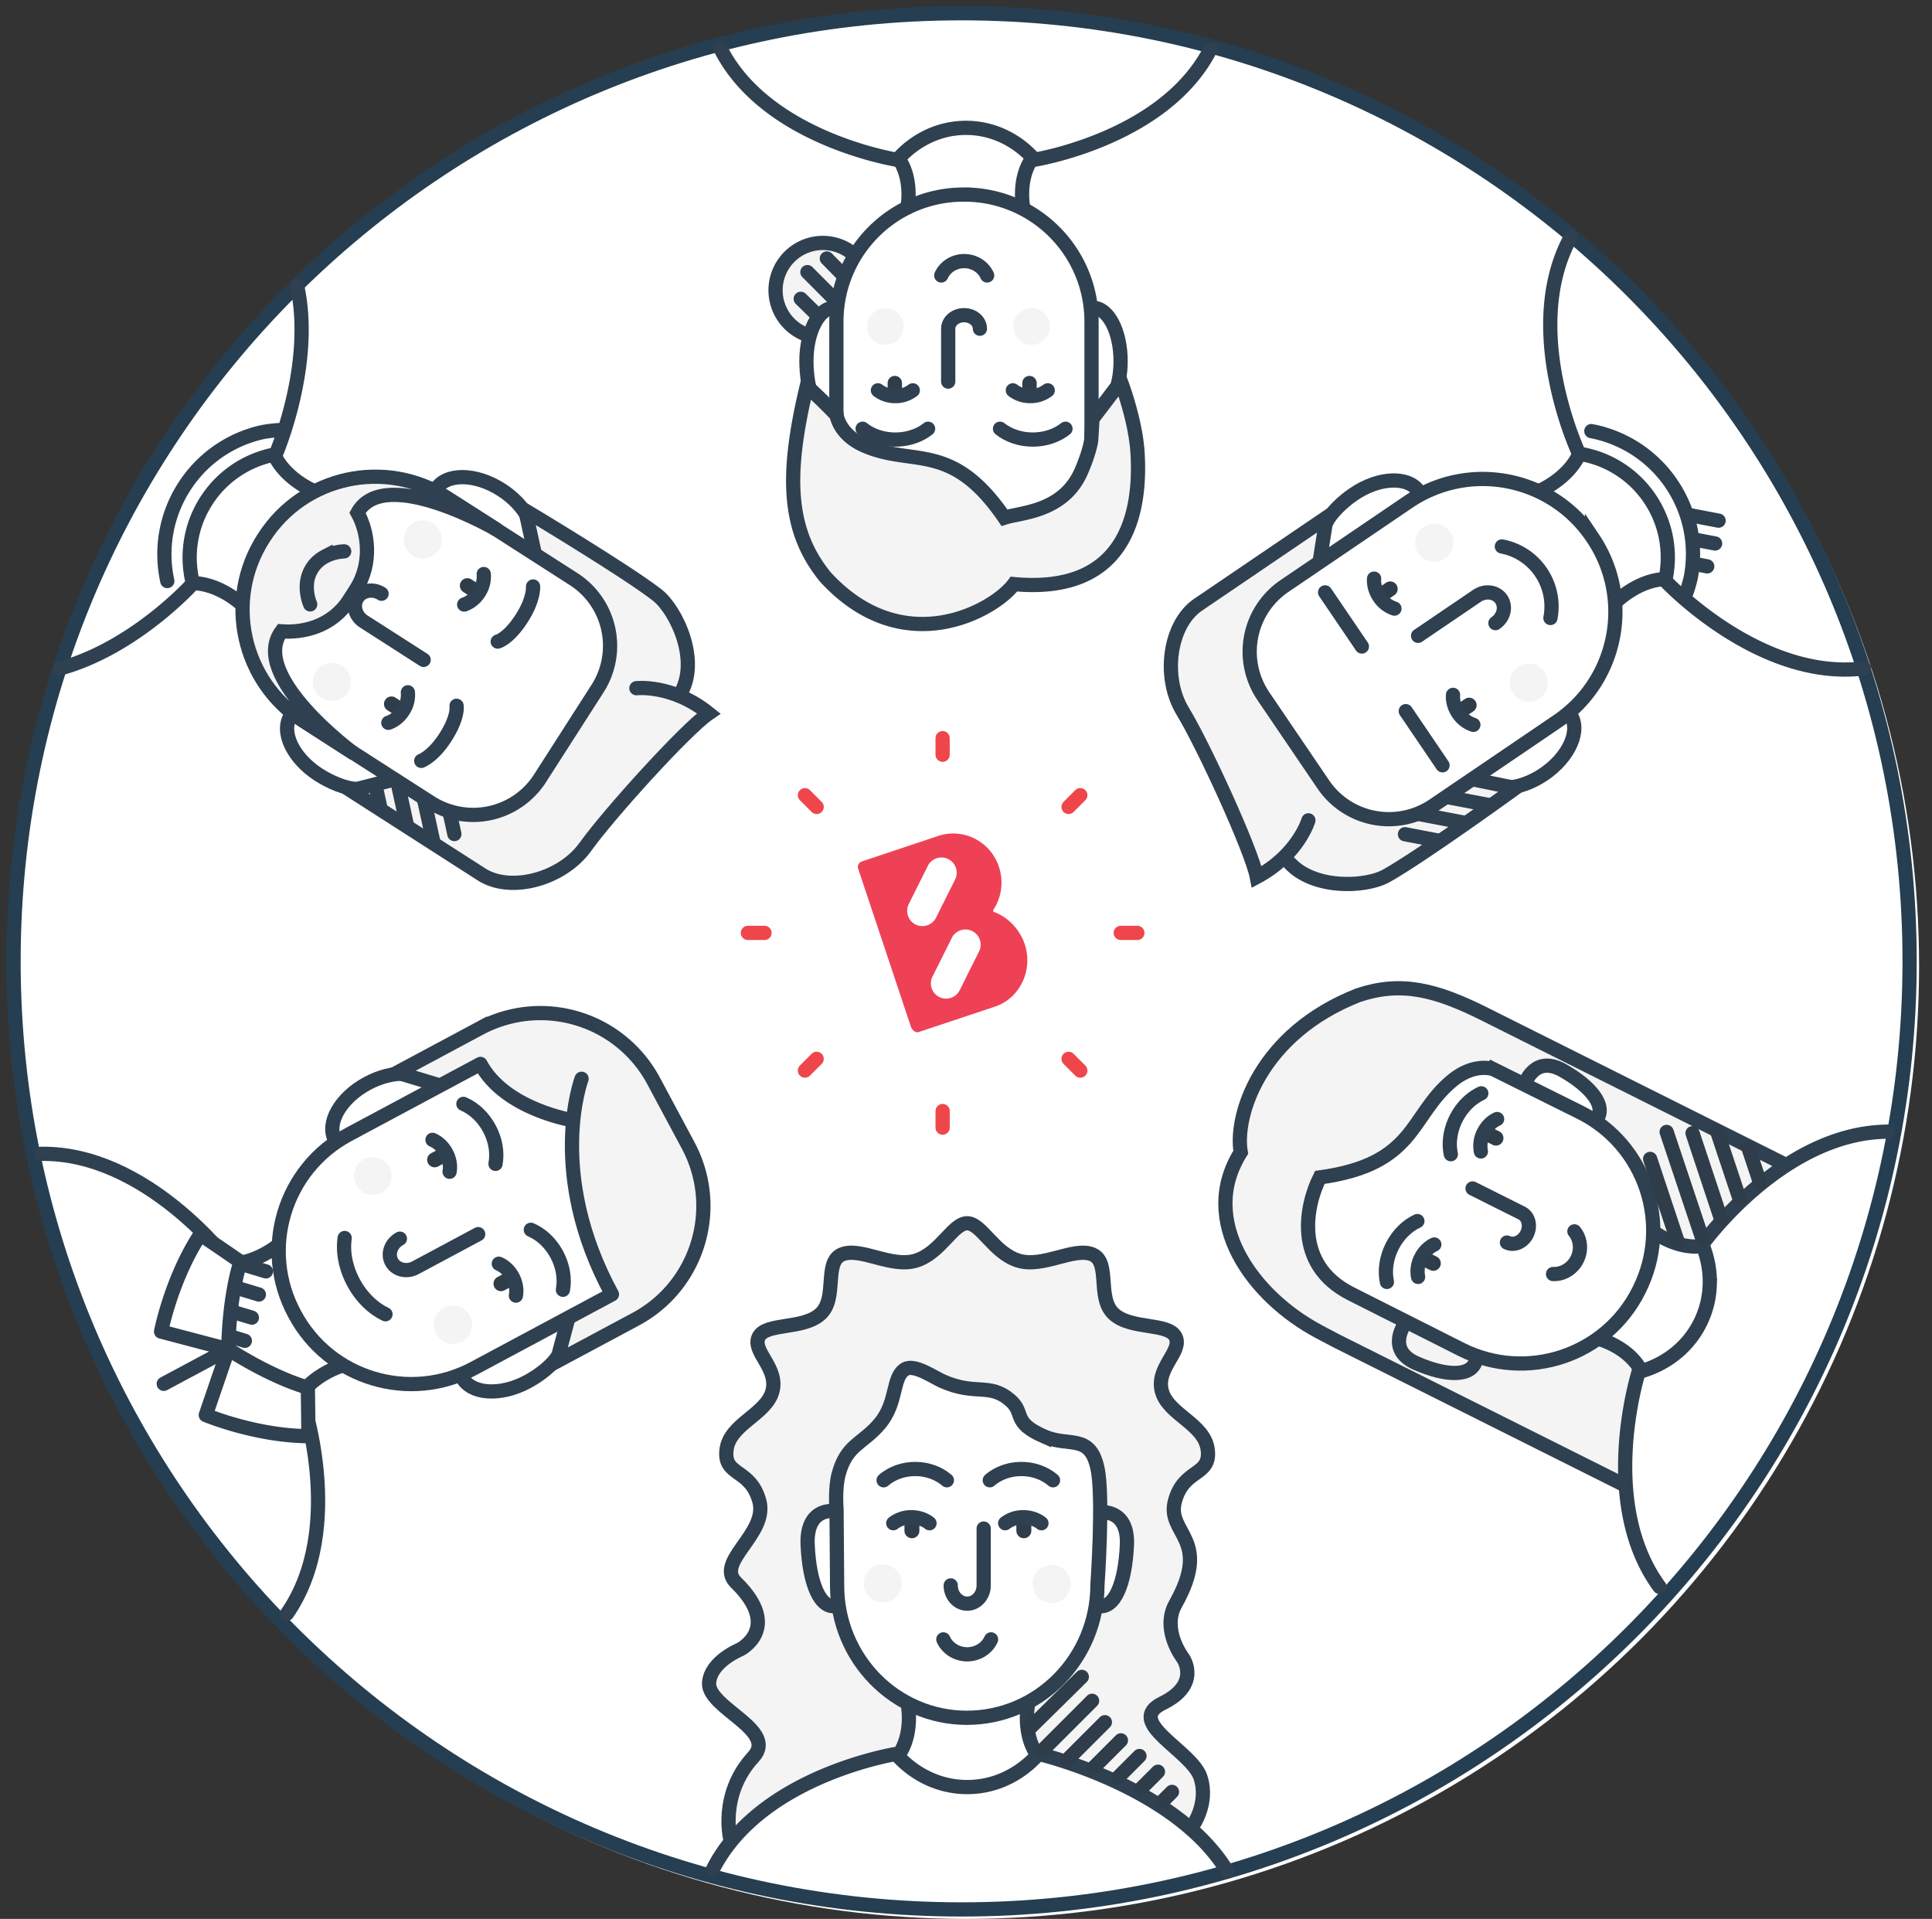 <svg xmlns="http://www.w3.org/2000/svg" width="146" height="145" viewBox="0 0 146 145">
    <rect x="0" y="0" width="146" height="145" fill="#333333" stroke="none"/>
    <g fill="none" fill-rule="evenodd" transform="translate(1.024 1)">
        <circle cx="72" cy="72" r="72" fill="#FFF"/>
        <path stroke="#253E51" stroke-linecap="round" stroke-linejoin="round" stroke-width="1.075" d="M143.284 71.642c0 39.566-32.075 71.642-71.642 71.642C32.075 143.284 0 111.208 0 71.642 0 32.075 32.075 0 71.642 0c39.567 0 71.642 32.075 71.642 71.642z"/>
        <path fill="#F4F4F4" d="M43.006 62.834c1.747-2.446 7.567-8.879 9.315-10.075a8.924 8.924 0 0 0-2.464-1.413l.25.041c1.637-2.553-.255-6.456-1.682-7.568-2.333-1.821-9.966-6.392-9.966-6.392l.686 3.136 2.966 2.042a5.991 5.991 0 0 1 1.81 8.278l-4.35 6.783a5.992 5.992 0 0 1-8.28 1.809l-2.684-1.652-3.183.868 9.729 6.24c2.211 1.418 6.106.349 7.853-2.097"/>
        <path stroke="#2F4050" stroke-width="1.075" d="M18.949 39.713l.037-.059c2.978-4.642 9.155-5.992 13.798-3.015l9.537 6.118a5.99 5.99 0 0 1 1.81 8.277l-4.35 6.784a5.992 5.992 0 0 1-8.28 1.81l-9.537-6.118c-4.643-2.977-5.992-9.155-3.015-13.797z"/>
        <path stroke="#2F4050" stroke-linecap="round" stroke-width="1.075" d="M39.26 43.318s.08.942-.857 2.402c-1 1.561-1.814 1.76-1.814 1.76M17.254 44.68s-1.64-1.563-3.675-1.617M13.493 42.827a7.91 7.91 0 0 1 1.072-5.976 7.913 7.913 0 0 1 4.985-3.468"/>
        <path stroke="#2F4050" stroke-linecap="round" stroke-width="1.075" d="M11.619 42.905a9.422 9.422 0 0 1 1.279-7.125 9.43 9.43 0 0 1 5.942-4.133c1.103-.193 1.647-.147 1.647-.147M3.481 49.52c5.703-1.545 10.097-6.457 10.097-6.457M19.807 33.351s2.938-6.776 1.623-12.746M22.745 36.119s-2.104-.84-3.003-2.667"/>
        <path stroke="#2F4050" stroke-width="1.075" d="M39.36 40.709l-.686-3.136s7.633 4.57 9.966 6.39c1.426 1.114 3.32 5.017 1.682 7.57"/>
        <path stroke="#2F4050" stroke-linecap="round" stroke-width="1.075" d="M47.068 51.003s2.701-.32 5.468 1.901c-1.749 1.197-7.568 7.63-9.315 10.076-1.747 2.446-5.643 3.514-7.853 2.096l-9.885-6.34 3.122-.79"/>
        <path stroke="#2F4050" stroke-width="1.075" d="M38.857 38.075c-.4-.748-1.088-1.487-1.99-2.066-1.946-1.248-4.153-1.277-4.931-.065M20.942 53.087c-.777 1.212.17 3.206 2.115 4.454.903.58 1.99 1.026 2.838 1.079"/>
        <path fill="#2E3D49" d="M28.085 51.888a.565.565 0 0 0 .17.78l.55.353a.566.566 0 0 0 .61-.951l-.55-.353a.565.565 0 0 0-.78.171"/>
        <path stroke="#2F4050" stroke-linecap="round" stroke-width="1.075" d="M29.8 51.314a2.2 2.2 0 0 1-.358 1.397c-.289.45-.695.763-1.12.907"/>
        <path fill="#2E3D49" d="M33.816 42.951a.566.566 0 0 0 .17.78l.55.353a.565.565 0 0 0 .61-.951l-.549-.353a.565.565 0 0 0-.78.171"/>
        <path stroke="#2F4050" stroke-linecap="round" stroke-width="1.075" d="M35.532 42.377a2.2 2.2 0 0 1-.358 1.397c-.289.45-.695.763-1.12.907"/>
        <path fill="#F4F4F4" d="M32.72 36.603c-4.642-2.978-10.819-1.628-13.796 3.015l-.038.058c-2.978 4.643-1.628 10.82 3.014 13.797l3.833 2.473s-7.98-5.852-5.488-9.24c1.624.127 3.823-.35 5.123-2.378l.487-.76c1.3-2.026.93-4.399.137-5.823 2.04-3.678 10.575 1.31 10.575 1.31l-3.847-2.452z"/>
        <path stroke="#2F4050" stroke-width="1.075" d="M32.72 36.603c-4.642-2.978-10.819-1.628-13.796 3.015l-.038.058c-2.978 4.643-1.628 10.82 3.014 13.797l3.833 2.473s-7.98-5.852-5.488-9.24c1.624.127 3.823-.35 5.123-2.378l.487-.76c1.3-2.026.93-4.399.137-5.823 2.04-3.678 10.575 1.31 10.575 1.31l-3.847-2.452z"/>
        <path fill="#F4F4F4" d="M30.184 40.993a1.44 1.44 0 1 1 1.555-2.423 1.44 1.44 0 0 1-1.555 2.423M23.291 51.741a1.439 1.439 0 1 1 1.553-2.423 1.439 1.439 0 0 1-1.553 2.423"/>
        <path stroke="#2F4050" stroke-linecap="round" stroke-width="1.075" d="M22.417 44.67a3.55 3.55 0 0 1-.256-1.435c.02-.465.151-.908.402-1.3.25-.39.599-.693 1.013-.906a3.542 3.542 0 0 1 1.41-.366M27.81 43.865c-.64-.411-1.462-.275-1.833.305-.37.578-.152 1.38.488 1.792l4.524 2.901M30.81 56.493s.89-.32 1.826-1.78c1-1.56.843-2.382.843-2.382M29.724 61.34l-.717-3.282M27.725 60.058l-.389-1.78M31.724 62.623l-.717-3.282M33.312 62.024l-.361-1.653"/>
        <path fill="#F4F4F4" d="M88.969 137.403s2.034-3.05-.538-5.323c-1.975-1.675-3.768-2.632-1.197-4.606.897-.658 2.034-1.436.419-3.948-.299-1.674.18-3.17.957-5.203-.598-1.915-1.974-2.513-1.974-2.513l-2.751 1.675s-.102 2.923-2.054 3.047c0 0-.997 4.849-4.346 6.822-.838.599-1.256 1.197-.897 2.632s.179 1.675 2.93 2.214c2.273.956 6.7 1.854 9.45 5.203M55.747 111.26s1.974 1.48-.628 4.62c-.897 1.66-1.794 1.705.27 3.813.717.987 2.332 2.737-2.02 5.159-.672.359-1.66 2.288 1.526 4.306.897.718 2.467 1.346.224 3.724-.493 1.121-2.019 3.769-.673 5.608.36-1.256 4.217-5.204 11.62-6.909.941-.224 1.57-.763 1.524-2.064-.044-1.3.538-1.75-1.12-2.557-1.078-.897-2.244-.897-4.039-5.831-.224-.763-.897-.494-1.794-1.84-.897-1.345-.27-5.517-.27-5.517l-2.466-3.365-2.154.852z"/>
        <path fill="#F4F4F4" d="M82.034 120.478h-.124v-.145c1.284.34 2.094-1.684 2.23-4.587.128-2.904-2.23-2.467-2.23-2.467v-4.418c-1.04-.786-2.853-.784-4.406-1.46-.854-.372-.11-.059-.942-.672-.84-.622-.448-1.84-2.332-2.423-1.472-.455-4.046-.7-4.8-1.346-1.065-.912-2.064-.538-2.064-.538l-1.346 3.589s-1.794 1.75-2.736 2.602c-.942.852-1.272 2.332-1.272 2.332l.224 2.334s-2.358-.437-2.223 2.467c.13 2.903.944 4.926 2.223 4.587v-3.206c0 1.306.108 2.418.27 3.351h-.405s-4.565 1.705-5.79-.194c-1.225-1.894.723-5.299.049-7.792-.675-2.493-2.704-1.862-2.482-3.859.22-2.001 2.978-2.676 3.47-4.456.485-1.781-1.576-3.017-1.037-4.123.545-1.107 3.34-.54 4.663-1.743 1.327-1.203.226-3.907 1.612-4.511 1.393-.599 3.757 1.052 5.618.464 1.867-.589 2.784-2.827 3.863-2.827 1.08 0 1.997 2.238 3.859 2.827 1.867.588 4.23-1.063 5.617-.464 1.392.604.291 3.308 1.614 4.511 1.322 1.203 4.122.636 4.667 1.743.54 1.106-1.527 2.342-1.036 4.123.491 1.78 3.249 2.455 3.47 4.456.221 1.997-1.813 1.366-2.482 3.86-.675 2.492 1.692 3.513.914 5.63"/>
        <path stroke="#2F4050" stroke-linecap="round" stroke-width="1.075" d="M54.177 138.019s-.897-3.399 1.734-6.262c1.872-2.036-3.49-3.702-3.349-5.605.12-1.61 2.332-2.505 2.332-2.505s3.23-1.61-.299-5.068c-1.61-1.58 2.437-3.665 1.764-6.151-.673-2.486-2.704-1.858-2.483-3.85.22-1.99 2.979-2.663 3.468-4.44.49-1.776-1.575-3.01-1.033-4.112.542-1.1 3.34-.534 4.662-1.733 1.323-1.2.225-3.9 1.614-4.498 1.388-.598 3.75 1.044 5.614.46 1.865-.584 2.78-2.82 3.861-2.82 1.08 0 1.996 2.236 3.86 2.82 1.864.584 4.226-1.058 5.616-.46 1.388.598.29 3.298 1.612 4.498 1.323 1.199 4.122.632 4.663 1.733.541 1.102-1.523 2.336-1.033 4.112.489 1.777 3.247 2.45 3.468 4.44.221 1.992-1.81 1.364-2.483 3.85-.673 2.486 2.83 2.811.048 7.77-1.103 1.965.568 4.106.568 4.106s1.376 1.968-1.554 3.398c-2.93 1.432 2.213 3.578 2.87 5.606.658 2.027-.657 3.756-.657 3.756"/>
        <path fill="#F4F4F4" d="M67.122 118.653a1.439 1.439 0 1 1-2.878 0 1.439 1.439 0 0 1 2.878 0M79.89 118.653a1.439 1.439 0 1 1-2.877 0 1.439 1.439 0 0 1 2.877 0"/>
        <path stroke="#2F4050" stroke-linecap="round" stroke-width="1.075" d="M70.821 118.8c0 .76.558 1.378 1.246 1.378s1.245-.618 1.245-1.379v-4.295M76.665 127.792s-.429 2.087.624 3.721M77.29 131.713a7.385 7.385 0 0 1-2.348 1.7 6.929 6.929 0 0 1-5.75 0 7.377 7.377 0 0 1-2.347-1.7M77.386 131.514s10.416 2.389 14.349 8.913M52.864 140.224c3.64-7.122 13.946-8.71 13.946-8.71M67.575 127.792s.429 2.087-.624 3.721"/>
        <path fill="#2E3D49" d="M76.347 115.235a.565.565 0 0 0 .566-.565v-.653a.565.565 0 1 0-1.131 0v.653c0 .312.253.565.565.565"/>
        <path stroke="#2F4050" stroke-linecap="round" stroke-width="1.075" d="M74.938 114.1a2.2 2.2 0 0 1 1.368-.452c.535 0 1.02.173 1.37.453"/>
        <path fill="#2E3D49" d="M67.889 115.235a.565.565 0 0 0 .565-.565v-.653a.565.565 0 1 0-1.13 0v.653c0 .312.252.565.565.565"/>
        <path stroke="#2F4050" stroke-linecap="round" stroke-width="1.075" d="M66.48 114.1a2.2 2.2 0 0 1 1.368-.452c.534 0 1.019.173 1.369.453M65.751 110.855c.612-.525 1.457-.85 2.39-.85.932 0 1.777.325 2.389.85M73.773 110.855c.611-.525 1.456-.85 2.39-.85.932 0 1.777.325 2.388.85M73.869 122.878c-.099.22-.242.42-.42.587a1.963 1.963 0 0 1-.621.395 2.044 2.044 0 0 1-1.522 0 1.963 1.963 0 0 1-.622-.395 1.846 1.846 0 0 1-.42-.587"/>
        <path stroke="#2F4050" stroke-width="1.075" d="M81.91 113.28s2.357-.435 2.226 2.468c-.13 2.903-.944 4.923-2.226 4.587M62.236 120.335c-1.282.337-2.095-1.684-2.226-4.587-.13-2.904 2.018-2.56 2.018-2.56"/>
        <path stroke="#2F4050" stroke-width="1.075" d="M77.863 107.536c-2.45-1.073-1.399-1.744-2.557-2.737-1.57-1.345-2.602-.314-5.114-1.435-.696-.311-2.111-1.302-2.796-.912-1.025.583-.573 2.478-1.914 4.097-1.3 1.57-2.512 1.57-3.126 3.83-.3 1.104-.164 2.66-.164 2.66l.044 5.776c0 5.516 4.39 9.988 9.806 9.988 5.45 0 9.868-4.501 9.868-10.054 0 0 .471-6.659 0-8.81-.577-2.642-2.132-1.566-4.047-2.403z"/>
        <path stroke="#2E3D49" stroke-linecap="round" stroke-width="1.075" d="M76.667 129.712l4.06-4.001M77.706 131.316l3.799-3.798M79.609 131.998l2.863-2.863M83.683 130.508l-2.082 2.082M83.458 133.316l1.627-1.626M85.206 134.153l1.275-1.275M86.865 135.078l.676-.676"/>
        <path fill="#F4F4F4" d="M121.618 111.227L97.655 99.234s-9.173-5.996-4.97-13.056c-.106-1.792-.264-8.025 9.528-12.221 1.926-.24 2.622-1.898 16.368 5.383 11.982 5.863 15.351 7.818 15.351 7.818s-3.638 2.191-6.342 5.989c-1.07-.134-1.578.213-3.852-.992.296-1.123-.21-5.59-4.142-8.428.268-.534.99-1.577-1.898-3.424-1.765-1.017-2.54-1.472-3.638.72-1.043-.721-2.46-1.23-2.46-1.23s-1.926-1.366-5.834 4.437c-1.552 1.632-1.499 2.327-7.116 3.796-.67 1.872-1.875 6.42 2.03 8.507 3.904 2.088 9.734 4.873 9.734 4.873s5.215 2.008 9.282-1.174c.91.188 2.675.804 3.13 2.302-.456 1.31-1.208 8.693-1.208 8.693"/>
        <path stroke="#2F4050" stroke-linecap="round" stroke-width="1.075" d="M112.853 92.89c.525.262 1.201-.023 1.51-.638.306-.615.13-1.327-.396-1.59l-3.711-1.858"/>
        <path stroke="#2F4050" stroke-width="1.075" d="M111.82 79.787s-1.442-.525-3.132.89c-3.206 2.68-2.693 6.296-9.974 7.293-.999 1.996-2.087 6.57 2.375 8.803l8.332 4.203c4.932 2.468 10.931.471 13.4-4.46l.03-.063c2.47-4.932.472-10.931-4.46-13.4l-6.571-3.266z"/>
        <path stroke="#2F4050" stroke-linecap="round" stroke-width="1.075" d="M103.784 95.868c-.175-.824-.059-1.783.391-2.68.45-.899 1.147-1.567 1.911-1.92"/>
        <path fill="#2E3D49" d="M107.796 94.714a.565.565 0 0 1-.758.252l-.584-.292a.565.565 0 1 1 .506-1.01l.584.292c.279.14.392.48.252.758"/>
        <path stroke="#2F4050" stroke-linecap="round" stroke-width="1.075" d="M106.14 95.487a2.199 2.199 0 0 1 .209-1.427c.239-.478.61-.833 1.017-1.021"/>
        <path fill="#2E3D49" d="M112.53 85.254a.565.565 0 0 0-.251-.758l-.584-.292a.565.565 0 1 0-.507 1.01l.585.292c.279.14.618.027.758-.252"/>
        <path stroke="#2F4050" stroke-linecap="round" stroke-width="1.075" d="M110.886 86.007a2.199 2.199 0 0 1 .207-1.427c.24-.478.61-.833 1.018-1.021M108.615 86.216c-.176-.824-.059-1.782.39-2.68.45-.898 1.147-1.566 1.912-1.92M117.953 92.047c.154.187.267.404.337.637.07.233.097.482.076.733a2.058 2.058 0 0 1-.681 1.361 1.96 1.96 0 0 1-.632.38c-.229.082-.471.122-.713.112M123.924 92.065s1.675 1.317 3.608 1.108M127.71 93.262c.342.918.506 1.89.47 2.86a6.925 6.925 0 0 1-.73 2.85 6.925 6.925 0 0 1-1.844 2.292 7.396 7.396 0 0 1-2.571 1.339M141.605 84.514c-7.997.067-14.03 8.573-14.03 8.573M124.388 118.913c-4.739-6.442-1.547-16.368-1.547-16.368M119.856 100.194s2.058.551 3.048 2.224"/>
        <path stroke="#2F4050" stroke-width="1.075" d="M114.194 80.933s.722-2.274 2.886-1.044c2.164 1.228 3.347 2.73 2.515 3.747M105.114 99.076s-1.388 1.94.893 2.936c2.281.997 4.193 1.043 4.508-.233"/>
        <path stroke="#2F4050" stroke-width="1.075" d="M121.855 111.279l-21.928-10.976-1.311-.694c-4.973-2.65-9.143-8.35-5.878-13.538-.48-2.782 1.457-8.96 8.886-11.873 3.21-1.069 5.805-.44 9.536 1.428l22.746 11.384"/>
        <path stroke="#2E3D49" stroke-linecap="round" stroke-width="1.075" d="M123.676 86.571l2.096 6.296M124.924 84.533l2.733 8.166M126.881 84.628l2.165 6.518M128.722 84.446l1.714 5.149M131.105 85.746l.882 2.65"/>
        <path fill="#F4F4F4" d="M46.863 98.89l-5.69 3.048.522-3.359 3.479-1.863c-3.847-7.183-2.964-12.712-2.964-12.712l-.454-.528c-3.992-.127-6.52-4.172-6.52-4.172l-3.002 1.608-3.027-.84 5.888-3.153c4.833-2.589 10.848-.769 13.436 4.063l2.395 4.474c2.588 4.832.769 10.847-4.063 13.435"/>
        <path stroke="#2F4050" stroke-linecap="round" stroke-width="1.075" d="M20.658 120.947c4.56-6.57 1.095-16.405 1.095-16.405M2.044 86.189c7.996-.153 14.262 8.181 14.262 8.181"/>
        <path fill="#F4F4F4" d="M27.845 89.125a1.438 1.438 0 1 1-1.36-2.537 1.44 1.44 0 0 1 1.36 2.537M33.873 100.382a1.438 1.438 0 1 1-1.36-2.538 1.44 1.44 0 1 1 1.36 2.538"/>
        <path stroke="#2F4050" stroke-linecap="round" stroke-width="1.075" d="M28.106 98.31a4.946 4.946 0 0 1-1.336-.95 6.02 6.02 0 0 1-1.085-1.46 6.028 6.028 0 0 1-.613-1.71 4.965 4.965 0 0 1-.05-1.64M29.196 92.598c-.671.36-.951 1.142-.627 1.75.325.605 1.132.806 1.803.446l4.739-2.537M19.913 93.154s-2.97 2.428-5.625.752M24.765 102.213s-3.667 1.126-3.744 4.266"/>
        <path fill="#FFF" d="M22.264 107.523c.037 0-.026-3.669-.026-3.669a.066.066 0 0 0-.116-.038s-2.38-.617-5.895-2.86l-1.7 4.97s3.742 1.567 7.737 1.597"/>
        <path stroke="#2F4050" stroke-linecap="round" stroke-linejoin="round" stroke-width="1.075" d="M22.264 107.523c.037 0-.026-3.669-.026-3.669a.066.066 0 0 0-.116-.038s-2.38-.617-5.895-2.86l-1.7 4.97s3.742 1.567 7.737 1.597z"/>
        <path stroke="#2F4050" stroke-linecap="round" stroke-width="1.075" d="M32.067 80.975l-3.074-.93 6.243-3.343a9.699 9.699 0 0 1 13.129 3.971l2.615 4.882c2.529 4.722.75 10.6-3.971 13.13l-5.96 3.19.832-3.111"/>
        <path stroke="#2F4050" stroke-width="1.075" d="M24.29 85.136c-.68-1.27.42-3.184 2.457-4.275.945-.505 1.927-.746 2.774-.731M33.904 103.089c.68 1.27 2.882 1.414 4.92.323.946-.506 1.866-1.239 2.324-1.953"/>
        <path fill="#2E3D49" d="M36.336 96.267c.148.275.49.38.765.232l.576-.31a.564.564 0 1 0-.533-.995l-.576.308a.565.565 0 0 0-.232.765"/>
        <path stroke="#2F4050" stroke-linecap="round" stroke-width="1.075" d="M36.671 94.49c.412.176.793.52 1.045.992.253.47.329.98.248 1.42"/>
        <path fill="#2E3D49" d="M31.324 86.908c.148.275.49.379.764.231l.576-.308a.565.565 0 1 0-.533-.996l-.576.308a.565.565 0 0 0-.231.765"/>
        <path stroke="#2F4050" stroke-linecap="round" stroke-width="1.075" d="M31.659 85.13c.412.177.792.521 1.044.993.253.47.33.98.248 1.42M16.227 100.957l-4.876 2.611"/>
        <path stroke="#2F4050" stroke-linecap="round" stroke-linejoin="round" stroke-width="1.075" d="M42.292 83.66s-5.156-.808-7.008-4.267l-9.975 5.341c-4.862 2.605-6.692 8.657-4.089 13.518l.033.061c2.604 4.863 8.656 6.693 13.518 4.09l10.45-5.597c-4.988-9.167-2.295-16.29-2.295-16.29"/>
        <path stroke="#2F4050" stroke-linecap="round" stroke-width="1.075" d="M33.994 82.413c.774.332 1.49.98 1.964 1.865.474.886.616 1.84.464 2.669M39.09 91.927c.773.332 1.489.98 1.963 1.865.474.886.617 1.84.464 2.669"/>
        <path stroke="#2F4050" stroke-linecap="round" stroke-linejoin="round" stroke-width="1.075" d="M17.309 94.538l1.759.532M16.471 96.193l2.068.626M15.633 97.849l2.377.718M17.481 100.317l-2.685-.813"/>
        <path fill="#FFF" d="M14.108 92.292c.02-.03 3.039 2.055 3.039 2.055a.066.066 0 0 1-.032.118s-.806 2.322-.888 6.491l-5.078-1.338s.77-3.983 2.959-7.326"/>
        <path stroke="#2F4050" stroke-linecap="round" stroke-linejoin="round" stroke-width="1.075" d="M14.108 92.292c.02-.03 3.039 2.055 3.039 2.055a.066.066 0 0 1-.032.118s-.806 2.322-.888 6.491l-5.078-1.338s.77-3.983 2.959-7.326z"/>
        <path fill="#F4F4F4" d="M88.568 52.585c1.562 2.568 5.189 10.447 5.602 12.525a8.926 8.926 0 0 0 2.267-1.71l-.135.214c1.703 2.509 6.036 2.303 7.62 1.43 2.591-1.43 9.795-6.652 9.795-6.652l-3.154-.603-3.042 1.925a5.992 5.992 0 0 1-8.324-1.59l-4.526-6.667a5.992 5.992 0 0 1 1.591-8.323l2.574-1.819.454-3.268-9.562 6.493c-2.174 1.475-2.723 5.477-1.16 8.045"/>
        <path stroke="#2F4050" stroke-width="1.075" d="M119.286 39.57l.039.058c3.098 4.563 1.911 10.774-2.652 13.872l-9.374 6.365a5.99 5.99 0 0 1-8.323-1.591l-4.527-6.667a5.992 5.992 0 0 1 1.592-8.323l9.374-6.365c4.563-3.098 10.773-1.911 13.871 2.652z"/>
        <path stroke="#2F4050" stroke-linecap="round" stroke-width="1.075" d="M107.987 56.829l-2.778-4.092M101.892 47.853l-2.778-4.092"/>
        <path fill="#F4F4F4" d="M113.692 49.399a1.44 1.44 0 1 1 1.617 2.383 1.44 1.44 0 0 1-1.617-2.383M106.52 38.835a1.44 1.44 0 1 1 1.617 2.382 1.44 1.44 0 0 1-1.618-2.382"/>
        <path stroke="#2F4050" stroke-linecap="round" stroke-width="1.075" d="M112.471 40.293a4.594 4.594 0 0 1 2.954 1.942 4.609 4.609 0 0 1 .716 3.462M111.985 46.086c.63-.428.827-1.236.44-1.805-.386-.569-1.21-.683-1.84-.255l-4.446 3.019M115.386 36.06s2.082-.894 2.931-2.744M118.568 33.33a7.906 7.906 0 0 1 5.074 3.336 7.925 7.925 0 0 1 1.218 2.904c.2 1.011.2 2.044.01 3.041"/>
        <path stroke="#2F4050" stroke-linecap="round" stroke-width="1.075" d="M119.232 31.576a9.435 9.435 0 0 1 6.049 3.977 9.432 9.432 0 0 1 1.465 7.089c-.256 1.09-.513 1.572-.513 1.572M117.69 16.886c-3.847 7.012.627 16.43.627 16.43M139.838 49.505c-7.936.99-15.04-6.644-15.04-6.644M121.099 44.474s1.6-1.605 3.632-1.712M110.303 57.894l3.197.655s-7.204 5.221-9.795 6.651c-1.584.874-5.917 1.08-7.62-1.429"/>
        <path stroke="#2F4050" stroke-linecap="round" stroke-width="1.075" d="M97.851 60.988s-.768 2.608-3.898 4.28c-.413-2.079-4.04-9.959-5.601-12.526-1.563-2.568-1.014-6.57 1.159-8.046l9.714-6.596-.5 3.182"/>
        <path stroke="#2F4050" stroke-width="1.075" d="M117.646 52.994c.808 1.191-.086 3.21-1.998 4.508-.887.603-1.837.944-2.682 1.018M106.206 36.146c-.81-1.191-3.015-1.105-4.927.193-.888.603-1.727 1.428-2.107 2.186"/>
        <path fill="#2E3D49" d="M104.5 43.185a.565.565 0 0 0-.785-.15l-.54.367a.564.564 0 1 0 .634.935l.541-.368a.564.564 0 0 0 .15-.784"/>
        <path stroke="#2F4050" stroke-linecap="round" stroke-width="1.075" d="M104.353 44.988a2.193 2.193 0 0 1-1.143-.879c-.3-.442-.429-.939-.395-1.386"/>
        <path fill="#2E3D49" d="M110.464 51.968a.565.565 0 0 0-.784-.15l-.541.367a.564.564 0 1 0 .634.935l.541-.367a.564.564 0 0 0 .15-.785"/>
        <path stroke="#2F4050" stroke-linecap="round" stroke-width="1.075" d="M110.317 53.771a2.197 2.197 0 0 1-1.143-.878c-.3-.442-.429-.94-.394-1.386M107.582 62.502l-2.433-.465M109.567 61.154l-3.3-.631M111.637 59.859l-3.3-.631M126.976 41.602l1.015.195M126.935 39.753l1.65.315M126.691 37.931l2.157.412"/>
        <path fill="#F4F4F4" d="M57.681 20.984c0-1.975 1.718-3.58 3.693-3.58.74 0 1.545.41 2.116.796-.296.867-1.274 1.812-1.205 3.044.085 1.501-.846 1.079-1.269 1.459-.366.33-.591.888-.917 1.756-1.283-.543-2.418-1.995-2.418-3.475"/>
        <path stroke="#2F4050" stroke-width="1.075" d="M71.788 13.703h.067c5.306 0 9.607 4.301 9.607 9.607v10.9a5.764 5.764 0 0 1-5.765 5.765h-7.752a5.764 5.764 0 0 1-5.764-5.765v-10.9c0-5.306 4.301-9.607 9.607-9.607z"/>
        <path stroke="#2F4050" stroke-linecap="round" stroke-width="1.075" d="M73.027 23.84c0-.566-.536-1.024-1.197-1.024-.662 0-1.199.458-1.199 1.024v3.993"/>
        <path stroke="#2F4050" stroke-width="1.075" d="M81.584 22.262c1.147 0 2.076 1.803 2.076 4.027 0 1.031-.2 1.972-.529 2.685M61.993 22.262c-1.147 0-2.076 1.803-2.076 4.027 0 1.031.168 2.145.497 2.858"/>
        <path fill="#F4F4F4" d="M81.536 30.649l2.143-2.816s1.103 2.858 1.259 5.361c.281 4.524-.838 10.734-9.339 9.943-1.433 1.945-8.29 5.937-14.228-.512-2.865-3.48-3.06-7.632-1.425-14.454a47.125 47.125 0 0 1 2.254 2.2s.17 1.464 2.114 2.31c3.687 1.603 6.577-.394 10.569 5.44 1.228-.409 4.504-.409 5.834-3.583.614-1.433.717-2.251.717-2.251l.102-1.638z"/>
        <path stroke="#2F4050" stroke-width="1.075" d="M81.536 30.649l2.143-2.816s1.103 2.858 1.259 5.361c.281 4.524-.838 10.734-9.339 9.943-1.433 1.945-8.29 5.937-14.228-.512-2.865-3.48-3.06-7.632-1.425-14.454a47.125 47.125 0 0 1 2.254 2.2s.17 1.464 2.114 2.31c3.687 1.603 6.577-.394 10.569 5.44 1.228-.409 4.504-.409 5.834-3.583.614-1.433.717-2.251.717-2.251l.102-1.638z"/>
        <path stroke="#2F4050" stroke-linecap="round" stroke-width="1.075" d="M79.494 31.397c-.633.505-1.508.818-2.474.818-.966 0-1.84-.313-2.473-.818"/>
        <path fill="#2E3D49" d="M76.774 27.404c.3 0 .544.243.544.544v.628a.544.544 0 0 1-1.088 0v-.628c0-.3.244-.544.544-.544"/>
        <path stroke="#2F4050" stroke-linecap="round" stroke-width="1.075" d="M78.152 28.495a2.116 2.116 0 0 1-1.317.435 2.12 2.12 0 0 1-1.317-.435"/>
        <path fill="#2E3D49" d="M66.598 27.404c-.3 0-.544.243-.544.544v.628a.544.544 0 0 0 1.087 0v-.628c0-.3-.243-.544-.543-.544"/>
        <path stroke="#2F4050" stroke-linecap="round" stroke-width="1.075" d="M67.953 28.495a2.116 2.116 0 0 1-1.316.435 2.12 2.12 0 0 1-1.317-.435M69.111 31.397c-.633.505-1.508.818-2.473.818-.967 0-1.842-.313-2.474-.818"/>
        <path stroke="#2F4050" stroke-width="1.075" d="M60.024 24.325a3.577 3.577 0 0 1 1.129-6.968c.981 0 1.87.395 2.517 1.035"/>
        <path stroke="#2F4050" stroke-linecap="round" stroke-width="1.075" d="M70.106 19.815c.096-.213.233-.404.404-.565.17-.16.372-.29.597-.38.226-.09.473-.14.733-.14s.507.05.732.14c.225.09.428.22.598.38.17.16.308.352.404.565M67.551 14.67s.413-2.008-.6-3.58M66.95 10.898a7.105 7.105 0 0 1 2.26-1.636 6.662 6.662 0 0 1 5.53 0c.85.386 1.616.945 2.26 1.636M53.442 2.71c3.501 6.851 13.416 8.38 13.416 8.38M90.448 2.71c-3.5 6.851-13.415 8.38-13.415 8.38M76.296 14.67s-.412-2.008.6-3.58M60.836 22.901l-1.348-1.321M59.992 19.563l2.261 2.269M62.661 19.754l-1.2-1.221"/>
        <path fill="#F4F4F4" d="M75.55 23.673a1.385 1.385 0 1 1 2.77 0 1.385 1.385 0 0 1-2.77 0M64.497 23.673a1.385 1.385 0 1 1 2.77 0 1.385 1.385 0 0 1-2.77 0"/>
        <path fill="#EE4156" d="M71.172 65.422L70.383 67l-.672 1.345a1.154 1.154 0 0 1-1.545.514 1.153 1.153 0 0 1-.516-1.543l.672-1.347.117-.232.672-1.347a1.153 1.153 0 0 1 2.061 1.03m1.79 5.481l-.793 1.58-.668 1.345a1.15 1.15 0 0 1-2.057-1.031l.673-1.346.116-.233.673-1.346a1.15 1.15 0 0 1 2.057 1.031m1.082-3.154a3.737 3.737 0 0 0 .418-3.247c-.646-1.937-2.697-2.962-4.586-2.332L64.1 64.096a.431.431 0 0 0-.272.546l3.986 11.948c.078.236.351.474.587.395l5.775-1.926c1.89-.63 2.884-2.772 2.238-4.71-.384-1.149-1.275-2.05-2.315-2.435a.111.111 0 0 1-.055-.166"/>
        <path stroke="#EF464B" stroke-linecap="round" stroke-linejoin="round" stroke-width="1.075" d="M70.209 84.208v-1.254M70.209 54.777v1.254M59.804 59.087l.887.888M80.614 79.898l-.887-.888M56.748 69.493h-1.254M84.925 69.493H83.67M80.614 59.087l-.887.888M59.804 79.898l.887-.888"/>
    </g>
</svg>
